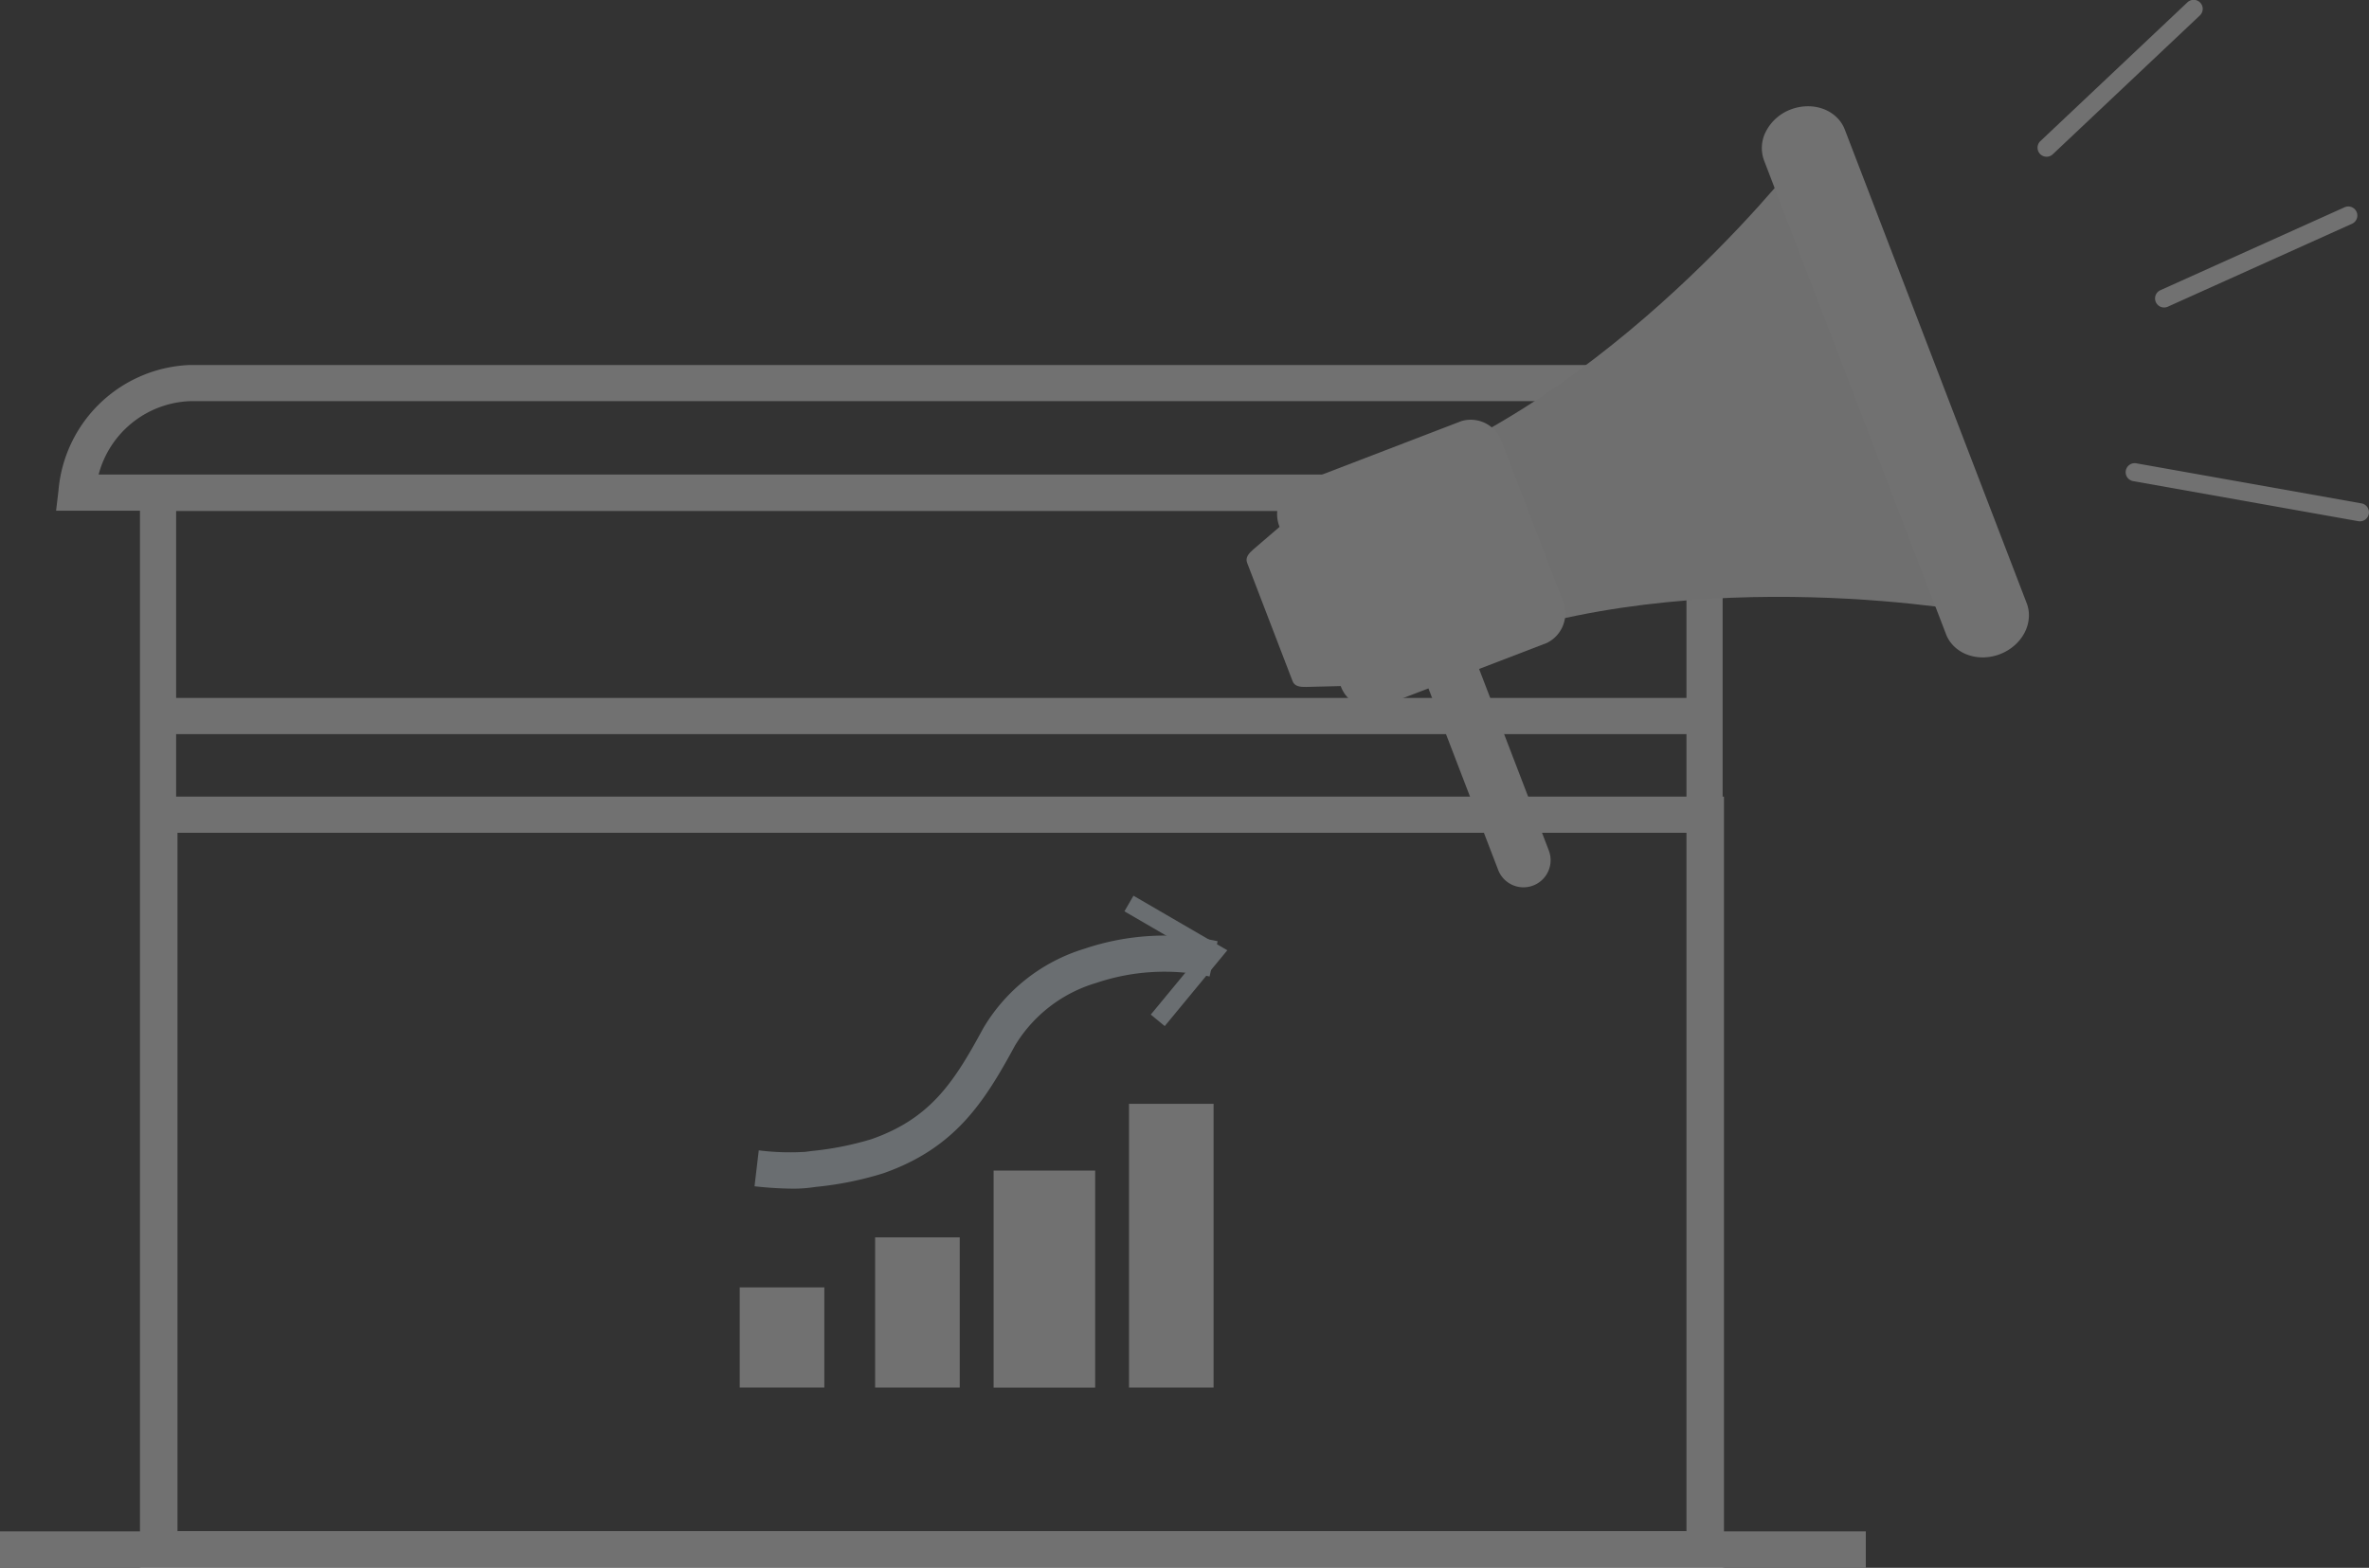 <?xml version="1.0" encoding="UTF-8"?>
<svg xmlns="http://www.w3.org/2000/svg" width="130.958" height="86.684" viewBox="0 0 130.958 86.684">
  <rect x="0" y="0" width="130.958" height="86.684" fill="#333333" stroke="none"/>
  <g id="wizaly-copyright-platform-features-alerts-for-campaign-performance-icon" transform="translate(-29.759 -15.25)" opacity="0.303">
    <path id="Tracé_2231" data-name="Tracé 2231" d="M36.93,39.767h87.49V100.2H36.93Zm85.49,2H38.93V98.2h83.49Z" transform="translate(0.566 1.734)" fill="#fff"></path>
    <g id="Groupe_288" data-name="Groupe 288" transform="translate(33.985 36.43)">
      <path id="Tracé_2232" data-name="Tracé 2232" d="M129.523,42.147H32.585l.133-1.118a7.584,7.584,0,0,1,7.274-6.939h82.125a7.584,7.584,0,0,1,7.273,6.939Zm-94.586-2h92.234a5.441,5.441,0,0,0-5.054-4.057H39.992A5.441,5.441,0,0,0,34.937,40.147Z" transform="translate(-33.711 -35.09)" fill="#fff"></path>
    </g>
    <path id="Tracé_2233" data-name="Tracé 2233" d="M37,56.407h87.489V99.032H37Zm85.489,2H39V97.032h83.489Z" transform="translate(0.571 2.887)" fill="#fff"></path>
    <path id="Tracé_2234" data-name="Tracé 2234" d="M123.51,53.306H38v-2H123.51Z" transform="translate(0.571 2.533)" fill="#fff"></path>
    <path id="Tracé_2235" data-name="Tracé 2235" d="M132.9,96.4H29.759v-2H132.9Z" transform="translate(0 5.519)" fill="#fff"></path>
    <path id="Tracé_2236" data-name="Tracé 2236" d="M72.678,81.849H68v5.537h4.678Z" transform="translate(2.65 4.58)" fill="#fff"></path>
    <path id="Tracé_2237" data-name="Tracé 2237" d="M79.678,79.26H75v8.305h4.678Z" transform="translate(3.135 4.401)" fill="#fff"></path>
    <path id="Tracé_2238" data-name="Tracé 2238" d="M86.739,75.808H81.125v12h5.614Z" transform="translate(3.56 4.162)" fill="#fff"></path>
    <path id="Tracé_2239" data-name="Tracé 2239" d="M92.8,72.356H88.125V88.044H92.8Z" transform="translate(4.045 3.923)" fill="#fff"></path>
    <path id="Tracé_2240" data-name="Tracé 2240" d="M90.1,68.778l-.771-.637,2.712-3.285-4.169-2.424.5-.864,5.188,3.017Z" transform="translate(4.045 3.205)" fill="#e7f6ff"></path>
    <path id="Tracé_2241" data-name="Tracé 2241" d="M70.866,77.586a20.218,20.218,0,0,1-2.108-.131l.234-1.986a13.859,13.859,0,0,0,2.573.082l.346-.046a17.052,17.052,0,0,0,3.307-.654C78.509,73.7,79.8,71.674,81.4,68.72a9.808,9.808,0,0,1,5.6-4.4,13.88,13.88,0,0,1,7.358-.414l-.445,1.95a11.825,11.825,0,0,0-6.268.357,7.832,7.832,0,0,0-4.486,3.458c-1.708,3.156-3.329,5.68-7.283,7.066a18.514,18.514,0,0,1-3.706.75l-.342.045A7.523,7.523,0,0,1,70.866,77.586Z" transform="translate(2.711 3.384)" fill="#e7f6ff"></path>
    <path id="Tracé_2242" data-name="Tracé 2242" d="M94.581,43.853l2.9-2.491c.248-.213.669.1.816.483l3.31,8.62c.148.384.044.9-.283.9L97.5,51.46c-.325.008-.64-.024-.752-.316l-2.516-6.552C94.121,44.3,94.335,44.065,94.581,43.853Z" transform="translate(4.466 1.77)" fill="#fff"></path>
    <path id="Tracé_2243" data-name="Tracé 2243" d="M108.88,62.2a1.5,1.5,0,0,1-1.4-.963l-5.569-14.5a1.5,1.5,0,1,1,2.8-1.076l5.569,14.5a1.5,1.5,0,0,1-1.4,2.038Z" transform="translate(5.097 2.11)" fill="#fff"></path>
    <path id="Tracé_2244" data-name="Tracé 2244" d="M135.562,23.916a.5.5,0,0,1-.343-.864l8.12-7.665a.5.5,0,1,1,.686.727l-8.12,7.665A.5.5,0,0,1,135.562,23.916Z" transform="translate(7.332 0)" fill="#fff"></path>
    <path id="Tracé_2245" data-name="Tracé 2245" d="M141.638,31.511a.5.5,0,0,1-.206-.956l10.182-4.585a.5.5,0,1,1,.411.912l-10.182,4.585A.5.5,0,0,1,141.638,31.511Z" transform="translate(7.753 0.74)" fill="#fff"></path>
    <path id="Tracé_2246" data-name="Tracé 2246" d="M152.569,42.415a.5.5,0,0,1-.088-.008L140.03,40.191a.5.5,0,0,1,.175-.985l12.451,2.216a.5.5,0,0,1-.087.992Z" transform="translate(7.648 1.66)" fill="#fff"></path>
    <path id="Tracé_2247" data-name="Tracé 2247" d="M105.733,50.552l-3.721-9.689c12.827-4.926,22.59-17.835,22.59-17.835l9.851,25.655S118.56,45.626,105.733,50.552Z" transform="translate(5.007 0.504)" fill="#fafafa"></path>
    <path id="Tracé_2248" data-name="Tracé 2248" d="M95.952,42.988l3.32,8.647a1.817,1.817,0,0,0,2.245,1.216l9.17-3.521a1.818,1.818,0,0,0,.854-2.407l-3.321-8.647a1.816,1.816,0,0,0-2.246-1.216l-9.169,3.521A1.817,1.817,0,0,0,95.952,42.988Z" transform="translate(4.577 1.47)" fill="#fff"></path>
    <path id="Tracé_2249" data-name="Tracé 2249" d="M122.407,20.966a2.554,2.554,0,0,0-1.338,1.2,1.975,1.975,0,0,0-.094,1.637L131.01,49.933a1.876,1.876,0,0,0,.452.7,2.087,2.087,0,0,0,.729.462,2.429,2.429,0,0,0,.894.154,2.686,2.686,0,0,0,1.723-.662,2.426,2.426,0,0,0,.562-.713,2.1,2.1,0,0,0,.232-.832,1.864,1.864,0,0,0-.132-.822L125.436,22.087a1.885,1.885,0,0,0-.459-.7,2.1,2.1,0,0,0-.739-.462,2.439,2.439,0,0,0-.9-.147A2.686,2.686,0,0,0,122.407,20.966Z" transform="translate(6.312 0.348)" fill="#fff" fill-rule="evenodd"></path>
  </g>
</svg>
